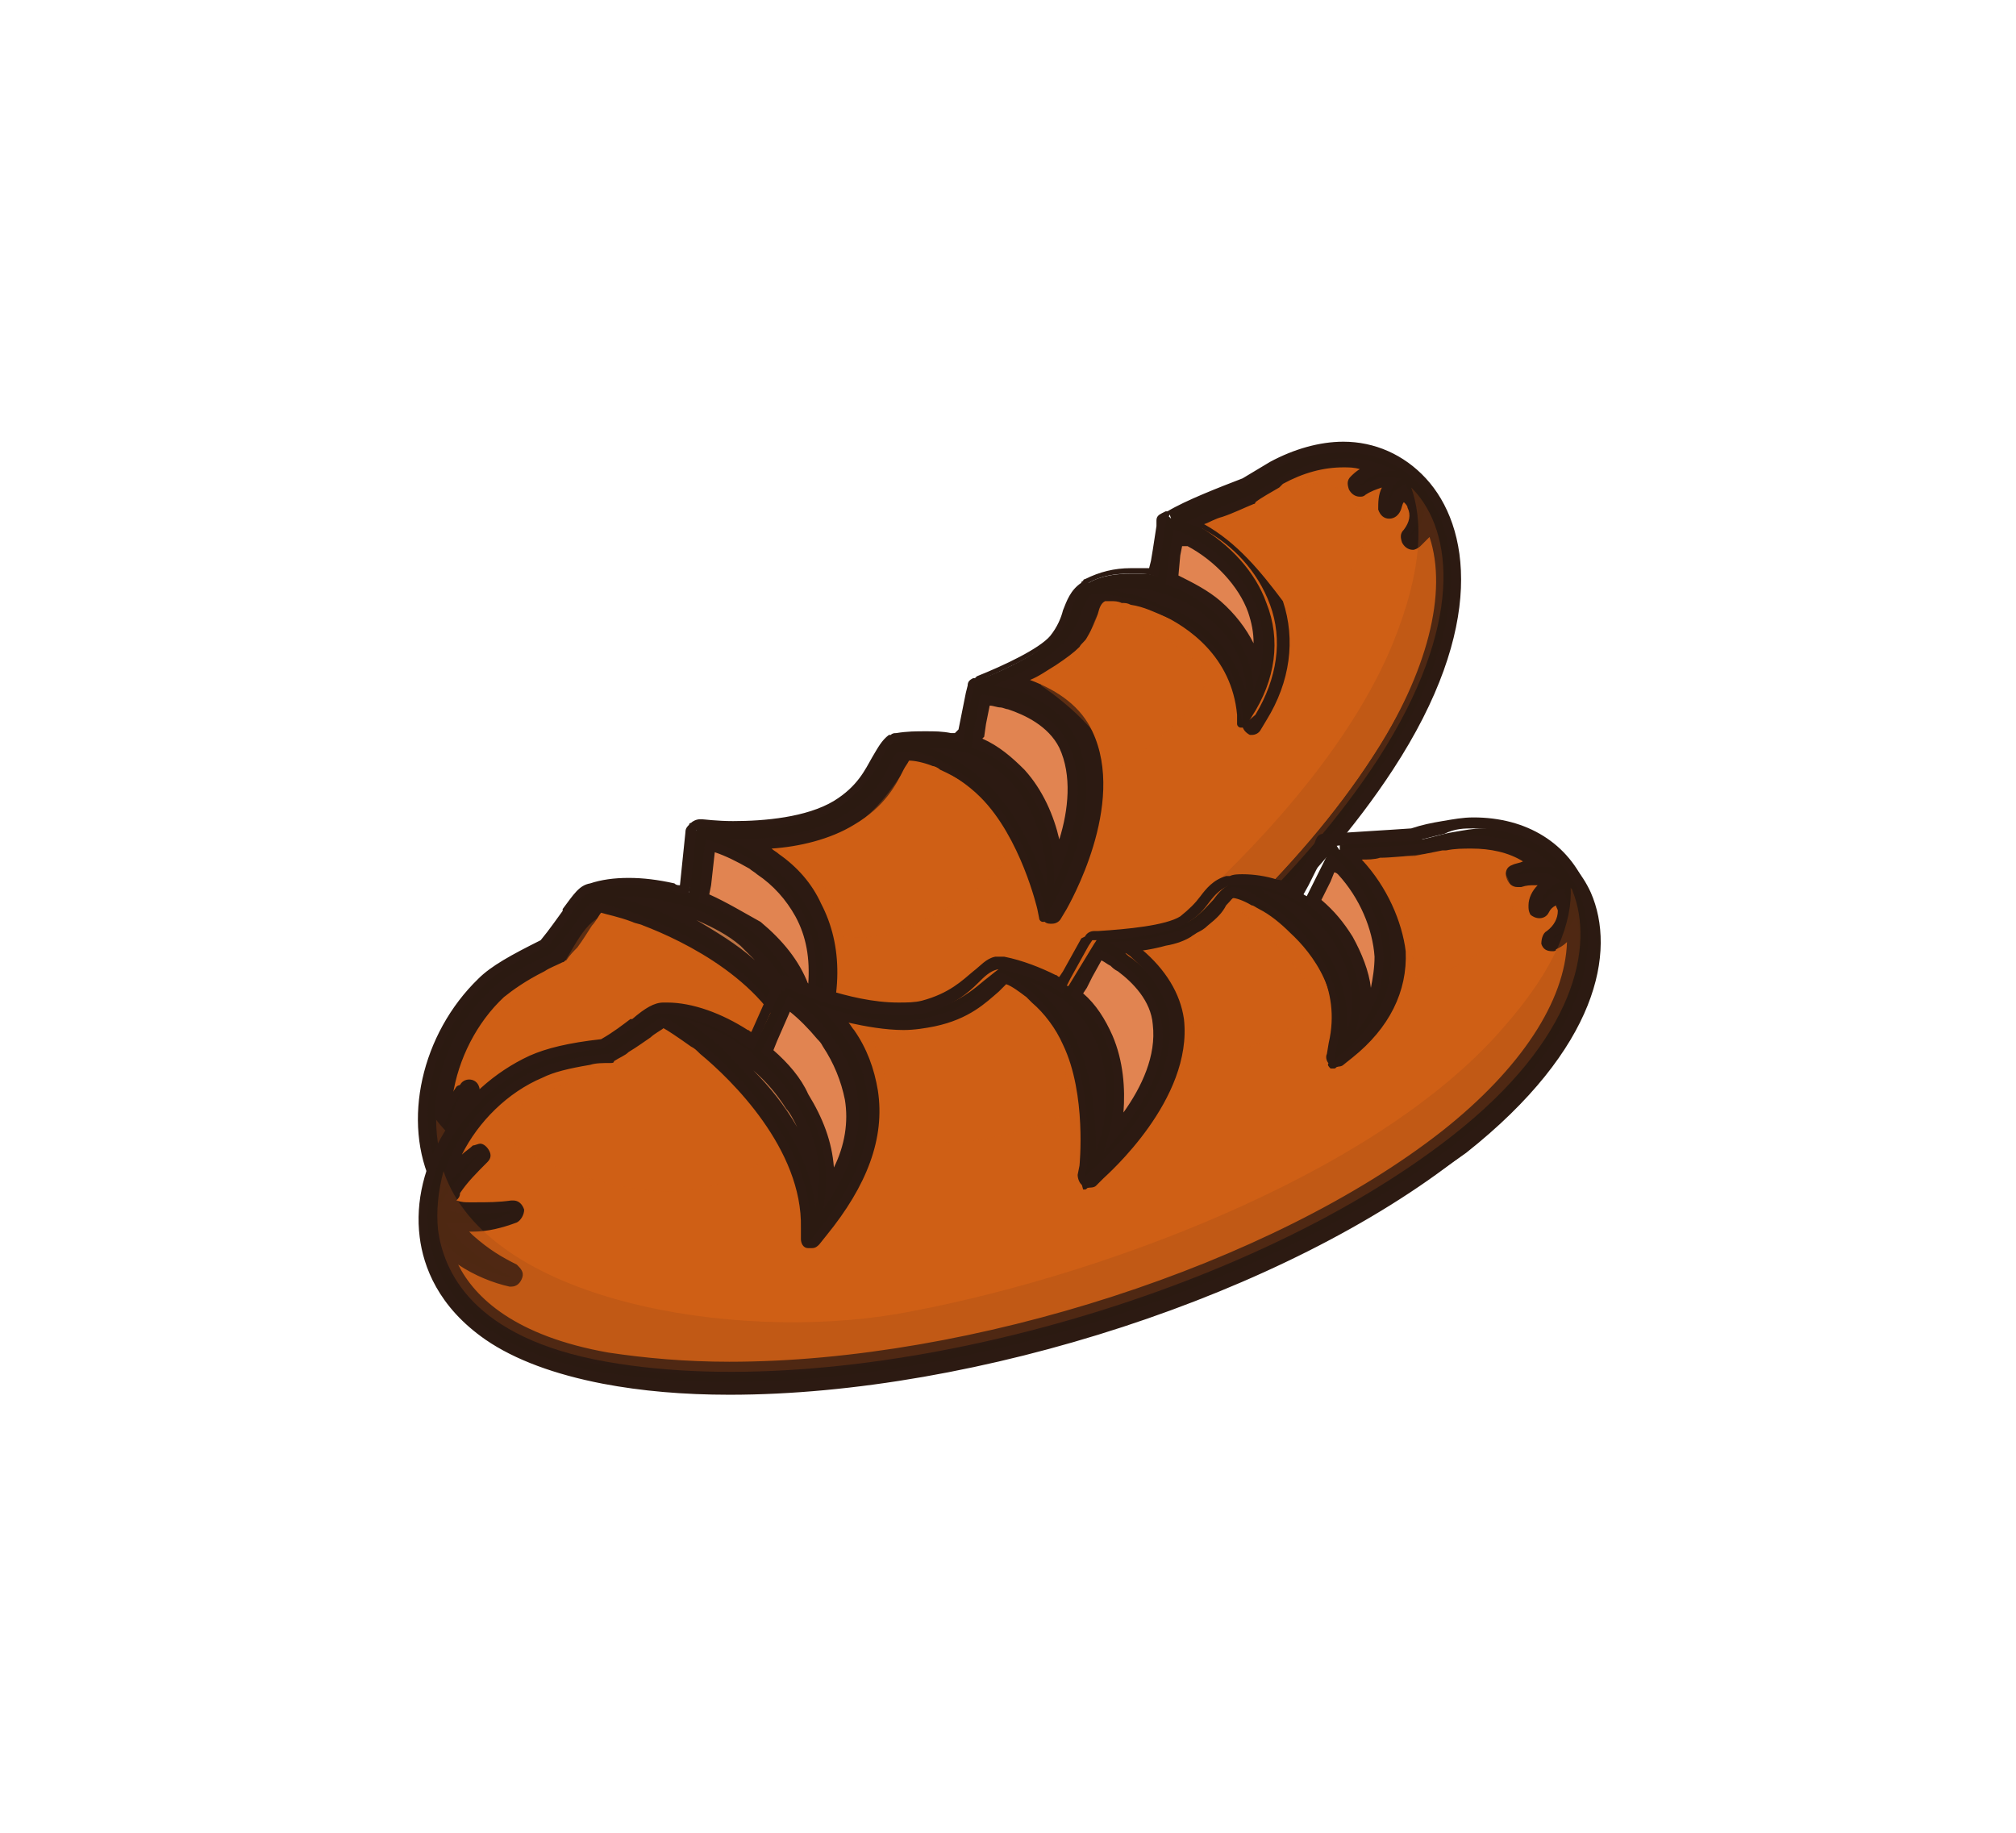 <?xml version="1.0" encoding="utf-8"?>
<!-- Generator: Adobe Illustrator 25.4.1, SVG Export Plug-In . SVG Version: 6.00 Build 0)  -->
<svg version="1.1" id="Capa_1" xmlns="http://www.w3.org/2000/svg" xmlns:xlink="http://www.w3.org/1999/xlink" x="0px" y="0px"
	 viewBox="0 0 110 100" style="enable-background:new 0 0 110 100;" xml:space="preserve">
<style type="text/css">
	.st0{fill:#BD7343;}
	.st1{fill:#E18451;}
	.st2{fill:#CF5F15;}
	.st3{fill:#2B1A11;}
	.st4{fill:#2C1A12;}
	.st5{opacity:0.3;fill:#A14B17;}
	.st6{opacity:0.3;fill:#CF5F15;}
</style>
<g>
	<g>
		<g>
			<path class="st0" d="M65.9,33.6c-1-0.9-2.5-1.5-3.9-1.6c-0.2,0-0.4,0-0.6,0c-0.2,0-0.3,0-0.5,0.1c0.1,0,0.2,0,0.3,0.1
				c0.2,0,0.3,0.1,0.5,0.1c0.6,0.1,1.3,0.4,1.9,0.7c1.4,0.6,3.6,2.1,4.4,4.9C68,36.3,67.3,34.8,65.9,33.6z"/>
			<path class="st0" d="M55.2,42.8c-0.7-0.7-1.4-1.2-2.3-1.6c-0.1,0-0.3-0.1-0.4-0.1c-0.2,0-0.3-0.1-0.5-0.1c-0.2,0-0.4-0.1-0.6-0.1
				c-0.3,0-0.5,0-0.8,0c0.2,0.1,0.4,0.1,0.6,0.2c0.1,0.1,0.3,0.1,0.4,0.2c0.8,0.4,1.6,0.9,2.5,1.8c1.7,1.6,2.6,4.1,3,5.4
				C57.2,46.8,56.7,44.4,55.2,42.8z"/>
			<path class="st0" d="M40.7,51.2C39.9,50.5,39,50,38,49.6c-0.1-0.1-0.3-0.1-0.4-0.1c-0.3-0.1-0.5-0.2-0.8-0.2
				c-0.2-0.1-0.5-0.1-0.7-0.2c-0.9-0.2-1.8-0.2-2.6-0.1c0.4,0.1,1,0.3,1.6,0.5c0.2,0.1,0.4,0.1,0.6,0.2c2.7,1.1,6.4,3.3,8,6.6
				C43.3,53.8,41.9,52.1,40.7,51.2z"/>
		</g>
		<g>
			<path class="st1" d="M41.5,47.2c-0.1-0.1-0.3-0.2-0.4-0.3c-1-0.6-1.9-1-2.7-1.2l-0.3,2.4l0,0.5l-0.1,0.5c1.1,0.4,2.1,1,2.9,1.6
				c1.8,1.4,2.8,3.3,3,5.5c0.8-2.5,0.7-4.7-0.2-6.5C43.2,48.7,42.4,47.9,41.5,47.2z"/>
			<path class="st1" d="M55.2,38.2c-0.2-0.1-0.3-0.1-0.5-0.1c-0.5-0.1-1-0.2-1.2-0.2l-0.3,1.6L53.1,40l0,0L53,40.8
				c1,0.3,1.9,0.9,2.6,1.7c1.5,1.7,2.1,4.1,2,5.8c0.8-1.7,2-5.1,0.8-7.7C57.7,39.3,56.3,38.6,55.2,38.2z"/>
			<path class="st1" d="M68.6,33.3c-0.7-1.8-2.2-3.2-3.6-3.9c-0.1-0.1-0.3-0.1-0.4-0.2c-0.2-0.1-0.4-0.2-0.6-0.2l-0.1,0.8l0,0
				l-0.1,0.6l-0.2,1.6c1,0.3,1.8,0.8,2.5,1.4c1.5,1.2,2.3,2.9,2.2,4.4C69,36.2,69.1,34.7,68.6,33.3z"/>
		</g>
		<path class="st2" d="M75.2,41.4C67.2,53.7,49,65.9,35.5,68c-7.4,1.2-10.1-1.9-11-3.8c-0.5-0.9-0.7-2-0.7-3.1c0-2.5,1-5.2,3-7.1
			c0.5-0.5,1.4-1,2.3-1.5c0.3-0.2,0.6-0.3,1-0.5c0.2-0.3,0.4-0.5,0.6-0.7c0.3-0.4,0.6-0.8,0.8-1.1c0.4-0.5,0.7-1,0.9-1
			c0.1,0,0.9,0.2,2.1,0.6c0.2,0.1,0.4,0.1,0.6,0.2c2.9,1.1,7.4,3.6,8.6,7.6l0.2,0.6l0.2-0.6c1.2-3.1,1.3-5.8,0.1-8
			c-0.6-1.1-1.3-1.9-2.2-2.5c-0.1-0.1-0.3-0.2-0.4-0.3c-0.6-0.4-1.2-0.7-1.8-1c1.7,0,4.4-0.1,6.3-1.3c1.5-0.9,2.1-2,2.5-2.7
			c0.2-0.3,0.3-0.6,0.5-0.8c0.2,0,0.9,0.1,1.8,0.4c0.1,0.1,0.3,0.1,0.4,0.2c0.8,0.3,1.7,0.9,2.5,1.8c2.3,2.2,3.2,6.2,3.2,6.2
			l0.1,0.5l0.3-0.5c0.1-0.2,3.1-5.4,1.3-9.1c-0.7-1.4-2-2.2-3.1-2.6c-0.2-0.1-0.3-0.1-0.5-0.1c-0.3-0.1-0.7-0.2-0.9-0.2
			c0.7-0.3,1.8-0.8,2.7-1.4c0.5-0.3,0.9-0.6,1.1-0.9c0.1-0.2,0.3-0.3,0.4-0.5c0.3-0.5,0.4-0.9,0.6-1.2c0.1-0.4,0.3-0.8,0.6-1l0,0
			c0,0,0.1,0,0.1,0c0,0,0,0,0,0c0.2-0.1,0.6-0.1,1.2,0c0.2,0,0.3,0.1,0.5,0.1c0.6,0.1,1.4,0.4,2.1,0.7c1.5,0.7,4,2.4,4.3,5.7
			l0.1,0.6l0.3-0.5c1.2-2,1.5-4,0.8-6c-0.7-1.8-2.1-3.2-3.6-4.1c-0.1-0.1-0.3-0.1-0.4-0.2c-0.2-0.1-0.4-0.2-0.6-0.2
			c0.6-0.3,1.3-0.6,2.1-0.9c0.6-0.2,1.2-0.5,1.7-0.7c0.4-0.3,0.9-0.5,1.3-0.8c0.1,0,0.2-0.1,0.2-0.1c2.6-1.5,5.5-1.3,7.3,0.5l0,0
			c0,0,0.1,0.1,0.1,0.1C79.3,29,79.9,34.1,75.2,41.4z"/>
		<g>
			<path class="st3" d="M32.5,68.9c-1.3,0-2.5-0.1-3.5-0.4c-3-0.8-4.4-2.6-5.1-4c-1.7-3.4-0.6-8.1,2.5-11c0.7-0.7,1.8-1.3,3.4-2.1
				c0.5-0.6,0.9-1.2,1.2-1.6c0.6-0.8,0.9-1.3,1.4-1.3c0.6-0.2,1.3-0.3,2.1-0.3c0.8,0,1.7,0.1,2.5,0.3l0,0c0.2,0,0.4,0.1,0.6,0.2
				l0.3-3.2c0-0.1,0-0.1,0.1-0.2c0,0,0.1-0.1,0.1-0.1c0-0.1,0.1-0.2,0.3-0.2c0,0,0,0,0,0c0.1,0,0.8,0.1,1.7,0.1
				c1.7,0,4.1-0.2,5.7-1.2c1.4-0.8,1.8-1.8,2.2-2.5c0.2-0.4,0.4-0.8,0.8-1.1c0,0,0.2-0.1,0.2-0.1c0,0,0,0,0,0c0.5-0.1,1-0.1,1.5-0.1
				c0.5,0,1,0,1.4,0.1c0.2,0,0.3,0.1,0.5,0.1l0.5-2.6l0.1-0.4c0-0.1,0.1-0.2,0.2-0.2c0,0,0.1,0,0.1,0l0.1,0c1.6-0.6,3.5-1.6,4.1-2.3
				c0.5-0.5,0.6-1,0.8-1.5c0.2-0.5,0.3-1,0.9-1.4l0.2-0.1c0.7-0.4,1.5-0.5,2.4-0.5l0.1,0c0.2,0,0.4,0,0.6,0c0.2,0,0.4,0.1,0.6,0.1
				l0.4-2.7l0-0.3c0-0.1,0.1-0.2,0.1-0.2l0.1-0.1l0.2,0.2l-0.1-0.3c1.1-0.5,2.8-1.3,4.1-1.8c0.5-0.3,1-0.6,1.5-0.9
				c1.3-0.7,2.6-1.1,3.9-1.1c1.7,0,3.2,0.7,4.3,1.8c2.4,2.5,3.1,7.9-1.8,15.6c-8.1,12.4-26.5,24.7-40.1,26.9
				C34.5,68.8,33.4,68.9,32.5,68.9z M25.3,64.9c1,1.4,3.1,3,7.2,3c0.9,0,1.9-0.1,3-0.2C48.9,65.6,67,53.5,74.9,41.3
				c4.4-6.7,3.8-10.9,2.9-12.8c-0.1,0.4-0.4,0.7-0.7,1c-0.1,0-0.2,0.1-0.2,0.1c-0.1,0-0.3-0.1-0.3-0.2c-0.1-0.1,0-0.3,0-0.4
				c0.4-0.4,0.5-1,0.2-1.5c0-0.1-0.1-0.2-0.2-0.3c-0.1-0.1-0.1-0.2-0.2-0.3c-0.1,0.1-0.2,0.1-0.2,0.2c-0.2,0.2-0.2,0.4-0.3,0.7
				c0,0.1-0.2,0.2-0.3,0.2c-0.1,0-0.3-0.1-0.3-0.3c-0.1-0.5,0.1-1,0.4-1.4c-0.1,0-0.2,0-0.2,0c0,0,0,0,0,0c-0.4,0-0.8,0.1-1.3,0.5
				c0,0-0.1,0.1-0.2,0.1c-0.1,0-0.3-0.1-0.3-0.2c0-0.1,0-0.3,0.1-0.4c0.3-0.3,0.7-0.5,1.1-0.7c-0.5-0.2-1.1-0.3-1.7-0.3
				c-1.1,0-2.3,0.3-3.4,1l-0.2,0.1c-0.4,0.2-0.9,0.5-1.3,0.8c-0.6,0.2-1.2,0.5-1.8,0.7c-0.6,0.2-1.1,0.4-1.5,0.6c0,0,0,0,0,0
				c0.1,0.1,0.3,0.1,0.4,0.2c1.7,1,3.1,2.5,3.7,4.2c0.8,2,0.5,4.2-0.8,6.2l-0.3,0.5c-0.1,0.1-0.1,0.1-0.2,0.1c0,0,0,0-0.1,0
				c-0.1,0-0.2-0.1-0.2-0.2L67.5,39c-0.3-3.2-2.7-4.8-4.2-5.5c-0.7-0.3-1.4-0.6-2.1-0.7c-0.2,0-0.3-0.1-0.5-0.1
				c-0.3,0-0.5-0.1-0.7-0.1c-0.2,0-0.3,0-0.4,0c0,0,0,0,0,0c-0.2,0.2-0.3,0.4-0.5,0.9c-0.1,0.4-0.3,0.8-0.6,1.3
				c-0.1,0.2-0.2,0.3-0.4,0.5c-0.3,0.3-0.7,0.6-1.2,1c-0.6,0.4-1.3,0.8-2,1.1c0,0,0.1,0,0.1,0c0.2,0,0.3,0.1,0.5,0.2
				c1.6,0.6,2.7,1.5,3.3,2.7c1.8,3.8-1.2,9.2-1.4,9.4l-0.3,0.5c-0.1,0.1-0.1,0.1-0.2,0.1c0,0,0,0,0,0c-0.1,0-0.2-0.1-0.2-0.2
				l-0.1-0.5c0,0-0.9-3.9-3.1-6.1c-0.7-0.7-1.6-1.3-2.5-1.7c-0.1-0.1-0.3-0.1-0.4-0.2c-0.7-0.3-1.3-0.3-1.6-0.4
				c-0.1,0.1-0.2,0.4-0.4,0.6c-0.4,0.8-1,1.9-2.6,2.9c-1.5,0.9-3.5,1.2-5.2,1.3c0.3,0.1,0.5,0.3,0.8,0.5c0.1,0.1,0.3,0.2,0.4,0.3
				c1,0.7,1.7,1.6,2.2,2.6c1.1,2.2,1.1,5-0.1,8.2L44,58.2c0,0.1-0.1,0.2-0.3,0.2c0,0,0,0,0,0c-0.1,0-0.2-0.1-0.3-0.2l-0.2-0.6
				c-1.2-4.1-5.8-6.4-8.4-7.4c-0.2-0.1-0.4-0.1-0.6-0.2c-1.1-0.4-1.8-0.6-2-0.6c-0.1,0.1-0.4,0.5-0.6,0.9c-0.2,0.3-0.5,0.7-0.8,1.1
				c-0.2,0.2-0.4,0.5-0.6,0.7c0,0-0.1,0.1-0.1,0.1c-0.3,0.2-0.7,0.3-1,0.5c-1,0.5-1.8,1-2.3,1.5c-1.9,1.8-3,4.4-2.9,6.9
				c0.2-0.6,0.6-1.2,1-1.8c0.1-0.1,0.2-0.1,0.3-0.1c0.1,0,0.2,0.1,0.3,0.1c0.1,0.1,0.1,0.2,0,0.3c-0.4,0.8-0.6,1.5-0.8,2.2
				c-0.1,0.2-0.1,0.4-0.2,0.6c0,0.1,0,0.1-0.1,0.2c0.2,0,0.3-0.1,0.5-0.1c0.2,0,0.5-0.1,0.7-0.1c0.7-0.2,1.4-0.5,2.2-0.9
				c0,0,0.1,0,0.1,0c0.1,0,0.3,0.1,0.3,0.2s0,0.3-0.1,0.3c-0.6,0.5-1.3,1-2,1.2c-0.2,0.1-0.5,0.2-0.7,0.3c0.3,0.2,0.5,0.3,0.8,0.4
				c1.1,0.5,2,0.7,2.8,0.8c0.1,0,0.3,0.2,0.3,0.3c0,0.1-0.1,0.3-0.3,0.3c-0.3,0-0.5,0-0.8,0C27.6,65.5,26.4,65.4,25.3,64.9z
				 M38.4,49c1,0.4,2,1,2.8,1.6c1.5,1.2,2.5,2.7,2.9,4.3c0.4-1.9,0.2-3.6-0.5-5c-0.5-0.9-1.2-1.8-2.1-2.4c-0.1-0.1-0.3-0.2-0.4-0.3
				c-0.8-0.5-1.7-0.9-2.3-1.1L38.4,49z M35.7,49.4c2,0.8,5.2,2.5,7.2,5.2c-0.5-1.5-1.5-2.6-2.4-3.3c-0.8-0.6-1.6-1.1-2.6-1.5
				c-0.1-0.1-0.3-0.1-0.4-0.1c-0.3-0.1-0.5-0.2-0.8-0.2c-0.2-0.1-0.5-0.1-0.7-0.2c-0.3-0.1-0.6-0.1-0.9-0.1
				C35.3,49.3,35.5,49.4,35.7,49.4z M53.3,40.6c0.9,0.4,1.8,0.9,2.4,1.7c1.2,1.4,1.8,3.2,2,4.7c0.7-1.8,1.3-4.3,0.3-6.3
				c-0.6-1.3-1.9-1.9-2.9-2.3c-0.2-0.1-0.3-0.1-0.5-0.1c-0.4-0.1-0.7-0.2-0.9-0.2L53.3,40.6z M52.5,41.4c0.6,0.4,1.2,0.9,1.8,1.4
				c1.1,1,1.8,2.4,2.4,3.6C56.4,45.3,55.9,44,55,43c-0.6-0.7-1.4-1.2-2.2-1.5C52.7,41.5,52.6,41.4,52.5,41.4z M63.9,31.7
				c0.9,0.3,1.7,0.8,2.4,1.4c1.1,0.9,1.9,2.1,2.2,3.3c0.2-1,0.1-2.1-0.2-3c-0.6-1.5-1.9-2.9-3.4-3.8c-0.1-0.1-0.3-0.1-0.4-0.2
				c-0.1,0-0.1-0.1-0.2-0.1L63.9,31.7z M64.2,32.9c0.6,0.3,1.4,0.8,2.1,1.5c-0.2-0.2-0.3-0.3-0.5-0.5C65.2,33.4,64.7,33.1,64.2,32.9
				z"/>
			<path class="st4" d="M73.3,24.7c1.6,0,3.1,0.6,4.1,1.7c2.3,2.4,3,7.7-1.9,15.2c-8,12.4-26.3,24.6-40,26.7
				c-1.1,0.2-2.2,0.3-3.1,0.3c-1.3,0-2.5-0.2-3.4-0.4c-2.9-0.8-4.3-2.6-4.9-3.9c-1.6-3.3-0.6-7.9,2.4-10.6c0.7-0.7,1.9-1.4,3.4-2.1
				c0.6-0.7,1-1.3,1.3-1.8c0.5-0.7,0.8-1.1,1.1-1.2c0,0,0,0,0,0c0.6-0.2,1.3-0.3,2-0.3c0.8,0,1.6,0.1,2.4,0.3c0,0,0,0,0,0
				c0,0,0,0,0,0c0.2,0.1,0.4,0.1,0.7,0.2c0.1,0,0.1,0,0.2,0.1l0-0.2l0.1-0.5l0.3-2.9l0.2,0l0-0.2c0,0,0.7,0.1,1.8,0.1
				c1.7,0,4.1-0.2,5.8-1.2c1.4-0.9,1.9-1.9,2.3-2.6c0.2-0.4,0.4-0.8,0.7-1l0.1,0l0.1,0c0,0,0,0,0,0c0,0,0,0,0,0
				c0.5-0.1,1-0.1,1.5-0.1c0.5,0,0.9,0,1.4,0.1c0.2,0,0.4,0.1,0.5,0.1c0.1,0,0.1,0,0.2,0l0-0.2l0.1-0.7l0.4-2l0.1-0.4l0.1,0
				c0,0,0.1,0,0.2-0.1c0.7-0.3,3.3-1.4,4.2-2.4c0.5-0.6,0.7-1.1,0.8-1.6c0.2-0.5,0.3-0.9,0.8-1.2c0,0,0,0,0,0c0,0,0.1,0,0.1-0.1
				c0.7-0.4,1.5-0.5,2.2-0.5c0,0,0.1,0,0.1,0c0.2,0,0.4,0,0.6,0c0.3,0,0.6,0.1,0.9,0.2l0.1-1l0.1-0.6l0.2-1.3l0-0.3l0.1-0.1
				c0,0,0.1,0,0.1-0.1c1.1-0.5,2.9-1.3,4.1-1.7c0.5-0.3,1-0.6,1.5-0.9C70.7,25,72,24.7,73.3,24.7 M67.8,39.6L67.8,39
				c-0.3-3.4-2.8-5-4.3-5.7c-0.8-0.4-1.5-0.6-2.1-0.7c-0.2,0-0.4-0.1-0.5-0.1c-0.3,0-0.5-0.1-0.7-0.1c-0.2,0-0.4,0-0.5,0
				c0,0,0,0,0,0c0,0,0,0,0,0c0,0-0.1,0-0.1,0l0,0c-0.3,0.2-0.4,0.6-0.6,1c-0.1,0.3-0.3,0.8-0.6,1.2c-0.1,0.2-0.2,0.3-0.4,0.5
				c-0.3,0.3-0.7,0.6-1.1,0.9c-0.9,0.6-2,1.1-2.7,1.4c0.3,0.1,0.6,0.1,0.9,0.2c0.1,0,0.3,0.1,0.5,0.1c1.1,0.4,2.4,1.2,3.1,2.6
				c1.8,3.7-1.2,8.9-1.3,9.1l-0.3,0.5L57,49.5c0,0-0.9-4-3.2-6.2c-0.9-0.9-1.8-1.4-2.5-1.8c-0.2-0.1-0.3-0.1-0.4-0.2
				C49.9,41,49.2,41,49,41c-0.2,0.2-0.3,0.4-0.5,0.8c-0.4,0.8-0.9,1.8-2.5,2.7c-1.8,1.1-4.3,1.3-6,1.3c-0.1,0-0.2,0-0.3,0
				c0.6,0.2,1.2,0.6,1.8,1c0.1,0.1,0.3,0.2,0.4,0.3c0.8,0.6,1.6,1.5,2.2,2.5c1.1,2.2,1.1,4.9-0.1,8l-0.2,0.6l-0.2-0.6
				c-1.2-4.1-5.6-6.5-8.6-7.6c-0.2-0.1-0.4-0.2-0.6-0.2c-1.1-0.4-1.9-0.6-2-0.6c0,0,0,0,0,0c-0.2,0-0.5,0.4-0.9,1
				c-0.2,0.3-0.5,0.7-0.8,1.1c-0.2,0.2-0.4,0.5-0.6,0.7c-0.3,0.2-0.7,0.3-1,0.5c-1,0.5-1.8,1-2.3,1.5c-2.4,2.2-3.5,5.6-2.9,8.5
				c0.2-1.1,0.8-2.2,1.3-3c0,0,0,0,0,0c0,0,0,0,0,0c-0.3,0.7-0.6,1.4-0.8,2.2c-0.1,0.4-0.2,0.9-0.4,1.4c0.5-0.2,1.1-0.2,1.6-0.4
				c0.8-0.2,1.5-0.5,2.2-0.9c0,0,0,0,0,0c0,0,0,0,0,0.1c-0.6,0.5-1.2,0.9-1.9,1.2c-0.4,0.1-0.8,0.3-1.3,0.4c0.4,0.3,0.9,0.6,1.4,0.8
				c1,0.4,1.9,0.7,2.9,0.8c0,0,0,0.1,0,0.1c-0.2,0-0.5,0-0.8,0c-1.3,0-2.8-0.3-3.8-1.1c0,0,0,0,0,0.1c0.8,1.6,2.8,4.1,8,4.1
				c0.9,0,1.9-0.1,3.1-0.3C49,65.9,67.2,53.7,75.2,41.4c4.2-6.5,4.2-11.3,2.5-13.9c0,0,0,0,0,0c0.1,0.7-0.2,1.3-0.7,1.7c0,0,0,0,0,0
				c0,0-0.1,0,0-0.1c0.4-0.5,0.5-1.2,0.3-1.8c-0.1-0.3-0.5-0.5-0.6-0.9c-0.2,0.1-0.4,0.2-0.6,0.4c-0.2,0.2-0.3,0.5-0.3,0.8
				c0,0,0,0,0,0c0,0,0,0,0,0c-0.1-0.6,0.2-1.2,0.7-1.5c-0.3,0-0.6-0.1-0.8-0.1c0,0,0,0,0,0c-0.5,0-1,0.2-1.4,0.5c0,0,0,0,0,0
				c0,0-0.1-0.1,0-0.1c0.4-0.4,0.9-0.6,1.5-0.7c0.1,0,0.2,0,0.4,0c-0.8-0.4-1.7-0.7-2.6-0.7c-1.1,0-2.4,0.3-3.6,1
				c-0.1,0-0.2,0.1-0.2,0.1c-0.4,0.3-0.9,0.5-1.3,0.8c-0.5,0.2-1.1,0.4-1.7,0.7c-0.7,0.3-1.5,0.6-2.1,0.9c0.2,0.1,0.4,0.2,0.6,0.2
				c0.1,0.1,0.3,0.1,0.4,0.2c1.5,0.8,2.9,2.2,3.6,4.1c0.7,1.9,0.4,4-0.8,6L67.8,39.6 M68.4,37.7c0.6-1.5,0.7-3,0.2-4.5
				c-0.7-1.8-2.2-3.2-3.6-3.9c-0.1-0.1-0.3-0.1-0.4-0.2c-0.2-0.1-0.4-0.2-0.6-0.2l-0.1,0.8l0,0l-0.1,0.6l-0.2,1.6
				c1,0.3,1.8,0.8,2.5,1.4C67.6,34.5,68.4,36.2,68.4,37.7 M68,37.8c0-1.5-0.7-3-2.1-4.1c-1-0.9-2.5-1.5-3.9-1.6c-0.1,0-0.2,0-0.3,0
				c-0.1,0-0.3,0-0.4,0c-0.2,0-0.3,0-0.5,0.1c0.1,0,0.2,0,0.3,0.1c0.2,0,0.3,0.1,0.5,0.1c0.6,0.1,1.3,0.4,1.9,0.7
				C65,33.5,67.2,35,68,37.8 M57.5,48.3c0.8-1.7,2-5.1,0.8-7.7c-0.6-1.3-2-2.1-3.1-2.4c-0.2-0.1-0.3-0.1-0.5-0.1
				c-0.5-0.1-1-0.2-1.2-0.2l-0.3,1.6L53.1,40l0,0L53,40.8c1,0.3,1.9,0.9,2.6,1.7C57.1,44.2,57.6,46.6,57.5,48.3 M57.1,48.4
				c0.1-1.6-0.4-4-1.9-5.7c-0.7-0.7-1.4-1.2-2.3-1.6c-0.1,0-0.3-0.1-0.4-0.1c-0.2,0-0.3-0.1-0.5-0.1c-0.2,0-0.4-0.1-0.6-0.1
				c-0.3,0-0.5,0-0.8,0c0.2,0.1,0.4,0.1,0.6,0.2c0.1,0.1,0.3,0.1,0.4,0.2c0.8,0.4,1.6,0.9,2.5,1.8C55.7,44.7,56.7,47.1,57.1,48.4
				 M44,56.3c0.8-2.5,0.7-4.7-0.2-6.5c-0.6-1.1-1.4-1.9-2.2-2.5c-0.1-0.1-0.3-0.2-0.4-0.3c-1-0.6-1.9-1-2.7-1.2l-0.3,2.4l0,0.5
				l-0.1,0.5c1.1,0.4,2.1,1,2.9,1.6C42.7,52.3,43.8,54.2,44,56.3 M43.6,56.3c-0.2-2.5-1.6-4.1-2.9-5.1C39.9,50.5,39,50,38,49.6
				c-0.1-0.1-0.3-0.1-0.4-0.1c-0.3-0.1-0.5-0.2-0.8-0.2c-0.2-0.1-0.5-0.1-0.7-0.2c-0.6-0.1-1.2-0.2-1.7-0.2c-0.3,0-0.6,0-0.9,0
				c0.4,0.1,1,0.3,1.6,0.5c0.2,0.1,0.4,0.1,0.6,0.2C38.4,50.8,42,53,43.6,56.3 M73.3,24.1c-1.3,0-2.7,0.4-4,1.1
				c-0.5,0.3-1,0.6-1.5,0.9c-1.3,0.5-3.1,1.2-4.1,1.8c0,0,0,0-0.1,0L63.4,28c-0.2,0.1-0.3,0.2-0.3,0.4l0,0.3L62.9,30l-0.1,0.6
				l-0.1,0.4c-0.1,0-0.2,0-0.3,0c-0.2,0-0.4,0-0.6,0l-0.1,0c-0.9,0-1.7,0.2-2.5,0.6c0,0-0.1,0-0.1,0.1c0,0-0.1,0-0.1,0.1l0,0
				c-0.6,0.4-0.8,1-1,1.5c-0.1,0.4-0.3,0.9-0.7,1.4c-0.6,0.7-2.5,1.6-4,2.2l-0.1,0.1c0,0,0,0,0,0l-0.1,0c-0.2,0.1-0.3,0.2-0.3,0.4
				l-0.1,0.4l-0.4,2L52.1,40c-0.1,0-0.1,0-0.2,0c-0.5-0.1-0.9-0.1-1.4-0.1c-0.5,0-1,0-1.6,0.1l0,0c-0.1,0-0.2,0-0.3,0.1l-0.1,0
				c-0.4,0.3-0.6,0.7-0.9,1.2c-0.4,0.7-0.8,1.6-2.1,2.4c-1.5,0.9-3.8,1.1-5.5,1.1c-0.9,0-1.6-0.1-1.7-0.1c0,0,0,0-0.1,0
				c-0.2,0-0.4,0.1-0.5,0.2c0,0-0.1,0-0.1,0.1c-0.1,0.1-0.2,0.2-0.2,0.4l-0.3,2.9c-0.1,0-0.2,0-0.3-0.1c0,0,0,0,0,0
				c-0.9-0.2-1.7-0.3-2.5-0.3c-0.8,0-1.5,0.1-2.1,0.3c-0.6,0.1-0.9,0.6-1.5,1.4l0,0.1c-0.3,0.4-0.7,1-1.2,1.6
				c-1.6,0.8-2.7,1.4-3.4,2.1c-3.1,3-4.2,7.8-2.5,11.3c0.7,1.4,2.2,3.3,5.2,4.2c1.1,0.3,2.3,0.5,3.6,0.5c1,0,2.1-0.1,3.2-0.3
				C49.4,66.8,67.9,54.4,76,42c5.1-7.8,4.2-13.3,1.8-15.9C76.6,24.8,75,24.1,73.3,24.1L73.3,24.1z M65.7,28.6c0.3-0.1,0.6-0.3,1-0.4
				c0.6-0.2,1.2-0.5,1.7-0.7c0,0,0.1,0,0.1-0.1c0.4-0.3,0.8-0.5,1.3-0.8l0.1-0.1l0.1-0.1c1.1-0.6,2.2-0.9,3.3-0.9
				c0.3,0,0.6,0,0.9,0.1c-0.2,0.1-0.4,0.3-0.5,0.4c-0.2,0.2-0.2,0.4-0.1,0.7c0.1,0.2,0.3,0.4,0.6,0.4c0.1,0,0.2,0,0.3-0.1
				c0.3-0.2,0.6-0.3,0.9-0.4c-0.2,0.4-0.2,0.8-0.2,1.2c0.1,0.3,0.3,0.5,0.6,0.5c0.3,0,0.5-0.2,0.6-0.4c0.1-0.2,0.1-0.4,0.2-0.5
				c0,0,0,0,0,0c0.1,0.1,0.2,0.2,0.2,0.3c0.2,0.4,0.1,0.8-0.2,1.2c-0.2,0.2-0.2,0.4-0.1,0.7c0.1,0.2,0.3,0.4,0.6,0.4
				c0.1,0,0.3-0.1,0.4-0.2c0.2-0.2,0.3-0.3,0.5-0.5c1,3-0.1,7.4-3.1,12c-7.9,12.2-25.9,24.2-39.3,26.3c-1.1,0.2-2,0.2-3,0.2
				c-3.2,0-5.2-1-6.3-2.2c0.9,0.2,1.7,0.3,2.1,0.3c0.3,0,0.6,0,0.9,0c0.3,0,0.5-0.3,0.5-0.6c0-0.3-0.2-0.6-0.5-0.6
				c-0.9-0.1-1.7-0.3-2.8-0.8c-0.1,0-0.2-0.1-0.2-0.1c0,0,0.1,0,0.1-0.1l0.1,0c0.7-0.3,1.4-0.7,2.1-1.3c0.2-0.2,0.2-0.4,0.2-0.7
				c-0.1-0.2-0.3-0.4-0.6-0.4c-0.1,0-0.2,0-0.3,0.1c-0.7,0.3-1.4,0.6-2.1,0.8c-0.2,0.1-0.4,0.1-0.6,0.1c0,0,0,0,0,0
				c0-0.1,0.1-0.3,0.1-0.4c0.2-0.7,0.5-1.4,0.8-2.1c0.1-0.2,0.1-0.4,0-0.6c-0.1-0.2-0.3-0.3-0.5-0.3c-0.2,0-0.4,0.1-0.5,0.3
				c-0.1,0.2-0.3,0.4-0.4,0.6c0.3-2,1.3-4,2.8-5.4c0.5-0.4,1.2-0.9,2.2-1.4c0.3-0.2,0.6-0.3,1-0.5c0.1,0,0.1-0.1,0.2-0.1
				c0.2-0.3,0.4-0.5,0.6-0.7c0.3-0.4,0.6-0.9,0.8-1.2c0.2-0.2,0.4-0.6,0.5-0.7c0.3,0.1,0.9,0.2,1.7,0.5c0.2,0.1,0.4,0.1,0.6,0.2
				c2.1,0.8,7,3.1,8.2,7.2l0.2,0.6c0.1,0.2,0.3,0.4,0.5,0.4c0,0,0,0,0,0c0.2,0,0.4-0.1,0.5-0.4l0.2-0.6c1.3-3.3,1.3-6.1,0.1-8.4
				c-0.5-1.1-1.3-2-2.3-2.7c-0.1-0.1-0.3-0.2-0.4-0.3c0,0,0,0,0,0c1.5-0.1,3.2-0.5,4.5-1.3c1.7-1,2.3-2.2,2.7-3
				c0.1-0.2,0.2-0.3,0.3-0.5c0.3,0,0.8,0.1,1.3,0.3c0.1,0,0.3,0.1,0.4,0.2c0.9,0.4,1.7,0.9,2.4,1.6c2.1,2.1,3,5.9,3,5.9l0.1,0.5
				c0.1,0.2,0.2,0.4,0.5,0.4c0,0,0.1,0,0.1,0c0.2,0,0.4-0.1,0.5-0.3l0.3-0.5c0.1-0.2,3.3-5.7,1.4-9.7c-0.6-1.3-1.8-2.2-3.4-2.8
				c0.5-0.2,0.9-0.5,1.4-0.8c0.6-0.4,1-0.7,1.3-1c0.1-0.2,0.3-0.3,0.4-0.5c0.3-0.5,0.5-1,0.6-1.3c0.1-0.4,0.2-0.6,0.4-0.7
				c0,0,0.1,0,0.3,0c0.2,0,0.4,0,0.6,0.1c0.2,0,0.3,0,0.5,0.1c0.7,0.1,1.3,0.4,2,0.7c1.4,0.6,3.7,2.2,4,5.3l0.1,0.6
				c0,0.2,0.2,0.4,0.4,0.5c0,0,0.1,0,0.1,0c0.2,0,0.4-0.1,0.5-0.3l0.3-0.5c1.3-2.1,1.6-4.4,0.9-6.5C68.8,31.2,67.5,29.6,65.7,28.6
				L65.7,28.6z M64.5,29.8C64.5,29.8,64.5,29.8,64.5,29.8L64.5,29.8c0.1,0,0.2,0,0.3,0c1.5,0.8,2.8,2.2,3.3,3.6
				c0.2,0.6,0.3,1.1,0.3,1.7c-0.4-0.8-1-1.6-1.8-2.3c-0.7-0.6-1.5-1-2.3-1.4l0.1-1.1L64.5,29.8L64.5,29.8z M53.7,40.2
				C53.7,40.1,53.7,40.1,53.7,40.2l0.1-0.7l0.2-1c0.2,0,0.4,0.1,0.6,0.1c0.1,0,0.3,0.1,0.4,0.1c0.9,0.3,2.2,0.9,2.8,2.1
				c0.7,1.5,0.5,3.4,0,5c-0.3-1.3-0.9-2.7-1.9-3.8c-0.7-0.7-1.4-1.3-2.3-1.7L53.7,40.2L53.7,40.2z M38.7,48.8L38.7,48.8l0.1-0.5
				l0.2-1.8c0.6,0.2,1.2,0.5,1.9,0.9c0.1,0.1,0.3,0.2,0.4,0.3c0.9,0.6,1.6,1.4,2.1,2.3c0.6,1.1,0.8,2.3,0.7,3.7
				c-0.5-1.3-1.4-2.4-2.6-3.4C40.6,49.8,39.6,49.2,38.7,48.8L38.7,48.8z M41.2,52.4c-1-0.9-2.2-1.6-3.2-2.2c0.9,0.4,1.7,0.8,2.4,1.4
				C40.6,51.8,40.9,52.1,41.2,52.4L41.2,52.4z"/>
		</g>
		<path class="st5" d="M75.2,41.4C67.2,53.7,49,65.9,35.5,68c-7.4,1.2-10.1-1.9-11-3.8c-0.5-0.9-0.7-2-0.7-3.1
			c4.6,6,18,3.7,25.9-0.6c9.2-5,22.2-15.4,26.3-25.4c1.7-4.2,1.6-6.8,1-8.5c0,0,0.1,0.1,0.1,0.1C79.3,29,79.9,34.1,75.2,41.4z"/>
		<path class="st6" d="M33.1,50c-1.1-0.1-2,2.2-2.4,2.6C30.4,53,26.8,55,26,57c-0.8,2.1,7.2,2.1,10.3,0.7c3.1-1.4,4.4-3.8,3.9-4.1
			C39.7,53.2,35,50.1,33.1,50z"/>
		<path class="st6" d="M43.5,46.3c-0.1,0.3,2.3,2.3,2.5,4.8c3.1,0.6,8.1-2.9,8.6-3.8c0.6-0.8-0.7-3.2-1.9-4.1
			c-1.2-0.9-2.8-1.6-3.2-1.3C49,42.2,47.6,45.7,43.5,46.3z"/>
		<path class="st6" d="M56.8,37.4c0.2-0.7,1.1-0.5,1.9-1.3c0.8-0.9,0.9-2.6,1.4-2.7c0.5-0.2,4.7,1.8,5.6,3.2c0.9,1.3-3.9,5-5,5.5
			C60.6,39.9,56.8,37.4,56.8,37.4z"/>
		<path class="st6" d="M66.7,28.7c0-0.5,3.1-1.9,4.9-2.3c1.7-0.4,3.5,1.9,2.6,3.9c-0.9,1.9-3.1,3.6-3.4,3.7
			C70.4,34.1,69.2,29.8,66.7,28.7z"/>
	</g>
	<g>
		<g>
			<path class="st0" d="M72.9,51.6c-0.7-1.2-1.9-2.3-3.2-2.8c-0.2-0.1-0.4-0.1-0.6-0.2c-0.1,0-0.3-0.1-0.4-0.1
				c0.1,0,0.2,0.1,0.3,0.2c0.1,0.1,0.3,0.2,0.4,0.3c0.5,0.3,1.1,0.8,1.6,1.3c1.1,1.1,2.8,3.1,2.6,6C74,54.9,73.8,53.2,72.9,51.6z"/>
			<path class="st0" d="M59.8,56.9c-0.4-0.9-1-1.6-1.7-2.2c-0.1-0.1-0.2-0.2-0.3-0.2c-0.1-0.1-0.3-0.2-0.5-0.3
				c-0.2-0.1-0.3-0.2-0.5-0.3c-0.2-0.1-0.5-0.2-0.7-0.3c0.2,0.1,0.3,0.2,0.5,0.4c0.1,0.1,0.2,0.2,0.3,0.3c0.6,0.6,1.2,1.4,1.8,2.5
				c1,2.1,1.1,4.7,1.1,6.1C60.4,61.3,60.7,58.9,59.8,56.9z"/>
			<path class="st0" d="M43.4,60.1c-0.5-0.9-1.3-1.7-2-2.3c-0.1-0.1-0.2-0.2-0.3-0.3c-0.2-0.2-0.4-0.3-0.7-0.5
				c-0.2-0.1-0.4-0.3-0.6-0.4c-0.8-0.4-1.6-0.8-2.4-1c0.4,0.3,0.8,0.6,1.3,1c0.2,0.1,0.3,0.3,0.5,0.4c2.2,2,5,5.2,5.4,8.8
				C45,63.5,44.2,61.5,43.4,60.1z"/>
		</g>
		<g>
			<path class="st1" d="M45.4,56.7c-0.1-0.1-0.2-0.3-0.3-0.4c-0.7-0.9-1.5-1.5-2.2-2l-1,2.2L41.7,57l-0.2,0.4
				c0.9,0.7,1.6,1.6,2.2,2.5c1.2,1.9,1.6,4.1,1.1,6.1c1.5-2.1,2.2-4.2,1.9-6.2C46.6,58.6,46.1,57.5,45.4,56.7z"/>
			<path class="st1" d="M61.3,52.5c-0.1-0.1-0.3-0.2-0.4-0.3c-0.5-0.3-0.8-0.5-1.1-0.6L59.1,53l-0.3,0.6l0,0l-0.4,0.7
				c0.8,0.6,1.5,1.5,1.9,2.4c0.9,2.1,0.6,4.5,0,6.1c1.3-1.4,3.6-4.2,3.2-7C63.3,54.4,62.3,53.3,61.3,52.5z"/>
			<path class="st1" d="M75.5,52.2c-0.1-1.9-1-3.7-2.1-4.9c-0.1-0.1-0.2-0.2-0.3-0.3c-0.2-0.1-0.3-0.3-0.5-0.4l-0.4,0.7l0,0L72,47.9
				l-0.7,1.4c0.8,0.6,1.5,1.4,1.9,2.1c1,1.7,1.2,3.4,0.7,4.9C75,55.1,75.6,53.7,75.5,52.2z"/>
		</g>
		<path class="st2" d="M79.2,62c-11.5,9-32.6,14.7-46.1,12.3c-7.4-1.3-8.9-5-9.2-7.2c-0.1-1,0-2.1,0.3-3.2c0.8-2.4,2.7-4.6,5.1-5.7
			c0.7-0.3,1.6-0.5,2.7-0.7c0.3-0.1,0.7-0.1,1.1-0.1c0.3-0.2,0.5-0.3,0.8-0.5c0.4-0.3,0.8-0.6,1.1-0.8c0.5-0.4,0.9-0.7,1.1-0.7
			c0.1,0,0.8,0.5,1.8,1.2c0.2,0.1,0.3,0.3,0.5,0.4c2.4,2,5.8,5.7,5.7,10l0,0.6l0.4-0.5c2.1-2.6,3-5.1,2.7-7.5
			c-0.2-1.2-0.6-2.2-1.2-3.1c-0.1-0.1-0.2-0.3-0.3-0.4c-0.4-0.6-0.9-1.1-1.4-1.5c1.6,0.6,4.2,1.3,6.4,0.8c1.7-0.4,2.6-1.2,3.2-1.8
			c0.3-0.3,0.5-0.5,0.7-0.6c0.2,0.1,0.8,0.4,1.5,0.9c0.1,0.1,0.2,0.2,0.4,0.3c0.6,0.6,1.3,1.4,1.8,2.5c1.4,2.8,1,6.9,1,6.9l-0.1,0.5
			l0.4-0.4c0.2-0.2,4.7-4.1,4.2-8.2c-0.2-1.5-1.2-2.7-2.1-3.4c-0.1-0.1-0.3-0.2-0.4-0.3c-0.3-0.2-0.6-0.4-0.8-0.5
			c0.8-0.1,2-0.2,3-0.4c0.5-0.1,1-0.3,1.4-0.5c0.2-0.1,0.4-0.2,0.5-0.3c0.4-0.3,0.7-0.7,0.9-1c0.3-0.4,0.5-0.6,0.9-0.8l0,0
			c0,0,0.1,0,0.1,0c0,0,0,0,0,0c0.2,0,0.6,0.1,1.1,0.4c0.1,0.1,0.3,0.2,0.5,0.3c0.5,0.3,1.2,0.8,1.8,1.4c1.2,1.1,3.1,3.5,2.2,6.8
			l-0.1,0.6l0.5-0.4c1.8-1.5,2.7-3.3,2.7-5.4c-0.1-2-1-3.8-2.1-5c-0.1-0.1-0.2-0.2-0.3-0.3c-0.1-0.2-0.3-0.3-0.5-0.4
			c0.6-0.1,1.5-0.1,2.3-0.2c0.6,0,1.3-0.1,1.8-0.1c0.5-0.1,1-0.2,1.5-0.3c0.1,0,0.2,0,0.3-0.1c3-0.6,5.6,0.5,6.7,2.8l0,0
			c0,0.1,0.1,0.1,0.1,0.2C87,51.6,86,56.7,79.2,62z"/>
		<g>
			<path class="st3" d="M39.8,75.6c-2.5,0-4.8-0.2-6.8-0.5c-2.6-0.4-4.7-1.2-6.3-2.3c-2.5-1.7-3.3-3.9-3.5-5.4
				c-0.5-3.7,2.1-7.9,5.9-9.6c0.9-0.4,2.1-0.7,3.9-0.9c0.7-0.4,1.2-0.8,1.7-1.1c0.7-0.5,1.1-0.8,1.6-0.8c0.1,0,0.1,0,0.2,0
				c1.4,0.1,2.9,0.6,4.3,1.5c0,0,0,0,0,0c0.2,0.1,0.4,0.2,0.5,0.3l1.4-2.9c0-0.1,0.1-0.1,0.2-0.1c0,0,0.1,0,0.1,0c0,0,0,0,0.1,0
				c0.1-0.1,0.1-0.1,0.2-0.1c0,0,0.1,0,0.1,0c0,0,3.2,1.5,6,1.5c0.5,0,1,0,1.4-0.1c1.5-0.4,2.3-1.1,2.9-1.6c0.4-0.3,0.7-0.6,1.1-0.8
				c0,0,0.1,0,0.2,0c0,0,0,0,0.1,0c0,0,0,0,0,0c1,0.2,2,0.5,2.8,0.9c0.1,0.1,0.3,0.2,0.4,0.2l1.4-2.3l0.2-0.3c0-0.1,0.1-0.1,0.2-0.1
				c0,0,0,0,0.1,0c0,0,0.1,0,0.1,0l0.1,0c1.7-0.1,3.8-0.4,4.6-0.9c0.6-0.4,0.9-0.8,1.2-1.1c0.3-0.4,0.6-0.8,1.3-1l0.2,0
				c0.2,0,0.5,0,0.7,0c0.6,0,1.2,0.1,1.8,0.3c0.2,0.1,0.4,0.1,0.6,0.2c0.2,0.1,0.3,0.2,0.5,0.3l1.2-2.4l0.1-0.2
				c0-0.1,0.1-0.1,0.2-0.2l0.1,0l0.2,0.3l0-0.3c1.2-0.2,3.1-0.3,4.5-0.3c0.5-0.1,1.1-0.3,1.7-0.4c0.6-0.1,1.1-0.2,1.6-0.2
				c2.7,0,4.9,1.3,5.9,3.5c1.4,3.2,0.4,8.5-6.8,14.2C70,70.1,53.3,75.6,39.8,75.6C39.8,75.6,39.8,75.6,39.8,75.6z M24.4,68.2
				c0.6,2.1,2.6,4.9,8.7,5.9c2,0.4,4.3,0.5,6.7,0.5c13.3,0,29.8-5.4,39.2-12.8c4.7-3.7,7.2-7.8,6.9-11.2c-0.2,0.3-0.6,0.6-1,0.7
				c0,0-0.1,0-0.1,0c-0.1,0-0.3-0.1-0.3-0.2c0-0.1,0-0.3,0.1-0.4c0.5-0.3,0.8-0.8,0.7-1.3c0-0.1-0.1-0.3-0.1-0.4
				c0-0.1-0.1-0.2-0.1-0.3c-0.1,0-0.2,0.1-0.3,0.1c-0.2,0.1-0.3,0.3-0.5,0.5c-0.1,0.1-0.2,0.1-0.3,0.1c-0.1,0-0.2,0-0.2-0.1
				c-0.1-0.1-0.1-0.2-0.1-0.2c0.1-0.5,0.4-0.9,0.8-1.2c-0.1,0-0.1-0.1-0.2-0.1c-0.2-0.1-0.4-0.1-0.6-0.1c-0.2,0-0.5,0-0.8,0.1
				c-0.1,0-0.4-0.1-0.4-0.2s0.1-0.3,0.2-0.4c0.4-0.2,0.8-0.3,1.3-0.3c0,0,0,0,0,0c-1-0.7-2.2-1.1-3.6-1.1c-0.5,0-1,0-1.5,0.1
				l-0.3,0.1c-0.5,0.1-1,0.2-1.5,0.3c-0.6,0-1.2,0.1-1.9,0.1c-0.6,0-1.2,0.1-1.6,0.1c0,0,0,0,0,0c0.1,0.1,0.2,0.2,0.3,0.3
				c1.3,1.5,2.1,3.4,2.2,5.2c0.1,2.1-0.9,4.1-2.8,5.6L73,58.2c-0.1,0-0.1,0.1-0.2,0.1c-0.1,0-0.1,0-0.2,0c-0.1-0.1-0.2-0.2-0.1-0.3
				l0.1-0.6c0.8-3.1-1-5.4-2.2-6.5c-0.5-0.5-1.1-1-1.7-1.3c-0.2-0.1-0.3-0.2-0.4-0.2c-0.5-0.3-0.9-0.4-1-0.4
				c-0.3,0.1-0.5,0.3-0.8,0.7c-0.2,0.3-0.5,0.7-1,1c-0.2,0.1-0.3,0.2-0.5,0.4c-0.3,0.2-0.8,0.4-1.4,0.5c-0.7,0.2-1.5,0.3-2.2,0.4
				c0,0,0.1,0.1,0.1,0.1c0.1,0.1,0.3,0.2,0.4,0.3c1.3,1,2.1,2.3,2.2,3.6c0.5,4.2-4.1,8.3-4.3,8.5l-0.4,0.3c-0.1,0-0.1,0.1-0.2,0.1
				c0,0-0.1,0-0.1,0C59,64.6,59,64.4,59,64.3l0.1-0.5c0,0,0.4-4-1-6.8c-0.5-0.9-1.1-1.7-1.8-2.4c-0.1-0.1-0.2-0.2-0.4-0.3
				c-0.6-0.5-1.1-0.7-1.3-0.9c-0.2,0.1-0.4,0.3-0.6,0.5c-0.6,0.6-1.5,1.5-3.3,1.9c-0.5,0.1-1,0.2-1.6,0.2c-1.3,0-2.6-0.3-3.8-0.6
				c0.2,0.2,0.4,0.5,0.6,0.7c0.1,0.1,0.2,0.3,0.3,0.4c0.7,1,1.1,2.1,1.3,3.2c0.4,2.5-0.6,5.1-2.8,7.7l-0.4,0.5
				C44.2,68,44.1,68,44.1,68c0,0-0.1,0-0.1,0c-0.1,0-0.2-0.2-0.2-0.3l0-0.6c0.2-4.3-3.4-7.9-5.6-9.7c-0.2-0.1-0.3-0.3-0.5-0.4
				c-0.9-0.7-1.6-1.1-1.7-1.2c-0.1,0-0.5,0.3-0.9,0.6c-0.3,0.2-0.7,0.5-1.2,0.8c-0.2,0.2-0.5,0.3-0.8,0.5c0,0-0.1,0-0.1,0
				c-0.4,0-0.7,0.1-1.1,0.1c-1.2,0.2-2,0.4-2.6,0.7c-2.4,1.1-4.3,3.2-5,5.6c0.4-0.5,0.9-0.9,1.5-1.4c0.1,0,0.1-0.1,0.2-0.1
				c0.1,0,0.2,0.1,0.3,0.2c0,0.1,0,0.2-0.1,0.3c-0.6,0.6-1.1,1.2-1.5,1.8c-0.1,0.2-0.2,0.4-0.4,0.6c0,0.1-0.1,0.1-0.1,0.2
				c0.2,0,0.3,0,0.5,0.1c0.2,0,0.5,0.1,0.7,0.1l0.3,0c0.6,0,1.3,0,2-0.1c0.1,0,0.3,0.1,0.3,0.3c0,0.1-0.1,0.3-0.2,0.3
				c-0.7,0.3-1.5,0.5-2.3,0.5c-0.3,0-0.5,0-0.8,0c0,0,0,0,0,0c0.2,0.2,0.4,0.5,0.6,0.7c0.9,0.8,1.6,1.3,2.4,1.7
				c0.1,0.1,0.2,0.2,0.2,0.3c0,0.1-0.2,0.2-0.3,0.2C26.7,69.6,25.3,69,24.4,68.2z M41.9,57.3c0.8,0.7,1.6,1.5,2.1,2.4
				c1,1.6,1.5,3.3,1.3,5c1-1.7,1.4-3.4,1.1-4.9c-0.2-1.1-0.6-2.1-1.2-3c-0.1-0.1-0.2-0.3-0.3-0.4c-0.6-0.8-1.3-1.3-1.8-1.7
				L41.9,57.3z M39.2,56.9c1.6,1.4,4.1,4,5.1,7.2c0-1.6-0.6-2.9-1.2-3.9c-0.5-0.8-1.2-1.6-2-2.3c-0.1-0.1-0.2-0.2-0.3-0.3
				c-0.2-0.2-0.4-0.3-0.7-0.5c-0.2-0.1-0.4-0.3-0.6-0.4c-0.3-0.1-0.5-0.3-0.8-0.4C38.9,56.6,39.1,56.8,39.2,56.9z M58.7,54.2
				c0.8,0.6,1.4,1.4,1.8,2.4c0.7,1.7,0.7,3.6,0.4,5.1c1.2-1.5,2.6-3.7,2.3-5.8c-0.2-1.4-1.2-2.5-2-3.1c-0.1-0.1-0.3-0.2-0.4-0.3
				c-0.3-0.2-0.6-0.4-0.8-0.5L58.7,54.2z M57.7,54.7c0.5,0.6,0.9,1.2,1.3,1.9c0.7,1.3,1,2.9,1.1,4.2c0.2-1.2,0.1-2.6-0.4-3.8
				c-0.4-0.8-0.9-1.6-1.6-2.1C57.9,54.8,57.8,54.7,57.7,54.7z M71.7,49.2c0.7,0.6,1.4,1.3,1.8,2.1c0.8,1.3,1.1,2.6,1,3.9
				c0.5-0.9,0.8-1.9,0.8-3c0-1.6-0.8-3.4-2-4.7c-0.1-0.1-0.2-0.2-0.3-0.3c-0.1-0.1-0.1-0.1-0.2-0.2L71.7,49.2z M71.5,50.4
				c0.5,0.5,1,1.2,1.5,2.1c-0.1-0.2-0.2-0.4-0.3-0.6C72.3,51.3,72,50.8,71.5,50.4z"/>
			<path class="st4" d="M80.4,45.2c2.6,0,4.7,1.2,5.7,3.4c1.4,3.1,0.4,8.3-6.7,13.8c-9.8,7.7-26.5,13-39.6,13
				c-2.4,0-4.7-0.2-6.8-0.5c-2.8-0.5-4.7-1.3-6.2-2.3c-2.5-1.7-3.2-3.8-3.4-5.2c-0.5-3.6,2-7.6,5.7-9.3c0.9-0.4,2.2-0.7,3.8-0.9
				c0.8-0.5,1.3-0.9,1.8-1.2c0.6-0.5,1-0.7,1.3-0.7c0,0,0.1,0,0.1,0c0,0,0,0,0,0c1.4,0.1,2.9,0.6,4.2,1.5c0,0,0,0,0,0c0,0,0,0,0,0
				c0.2,0.1,0.4,0.3,0.6,0.4c0.1,0,0.1,0.1,0.2,0.1l0.1-0.2l0.2-0.4l1.2-2.7l0.2,0.1l0.1-0.2c0,0,3.2,1.5,6.1,1.5c0.5,0,1,0,1.4-0.1
				c1.6-0.4,2.4-1.1,3-1.7c0.3-0.3,0.6-0.6,1-0.7l0.1,0l0.1,0c0,0,0,0,0,0c0,0,0,0,0,0c1,0.2,1.9,0.5,2.7,0.9
				c0.2,0.1,0.3,0.2,0.5,0.3c0.1,0,0.1,0.1,0.2,0.1l0.1-0.2l0.3-0.6l1-1.8l0.2-0.3l0.1,0c0,0,0,0,0,0c0,0,0.1,0,0.2,0
				c0.7,0,3.6-0.2,4.8-0.9c0.7-0.4,1-0.8,1.3-1.2c0.3-0.4,0.6-0.7,1.1-0.9c0,0,0,0,0,0c0,0,0.1,0,0.1,0c0.2,0,0.4,0,0.7,0
				c0.6,0,1.2,0.1,1.7,0.3c0.2,0.1,0.4,0.1,0.5,0.2c0.3,0.1,0.5,0.3,0.8,0.4l0.5-0.9l0.3-0.6l0.6-1.2l0.1-0.3l0.1,0c0,0,0.1,0,0.1,0
				c1.2-0.2,3.1-0.3,4.5-0.3c0.6-0.1,1.2-0.3,1.7-0.4C79.4,45.2,79.9,45.2,80.4,45.2 M72.8,57.9l0.1-0.6c0.8-3.3-1.1-5.7-2.2-6.8
				c-0.6-0.6-1.2-1-1.8-1.4c-0.2-0.1-0.3-0.2-0.5-0.3c-0.5-0.3-0.9-0.4-1.1-0.4c0,0,0,0,0,0c0,0,0,0,0,0c0,0-0.1,0-0.1,0l0,0
				c-0.4,0.1-0.6,0.4-0.9,0.8c-0.2,0.3-0.5,0.6-0.9,1c-0.1,0.1-0.3,0.2-0.5,0.3c-0.4,0.2-0.8,0.4-1.4,0.5c-1,0.3-2.2,0.4-3,0.4
				c0.2,0.1,0.5,0.3,0.8,0.5c0.1,0.1,0.3,0.2,0.4,0.3c0.9,0.8,1.9,1.9,2.1,3.4c0.5,4.1-4,8.1-4.2,8.2l-0.4,0.4l0.1-0.5
				c0,0,0.4-4.1-1-6.9c-0.6-1.1-1.2-1.9-1.8-2.5c-0.1-0.1-0.2-0.2-0.4-0.3c-0.7-0.6-1.3-0.9-1.5-0.9c-0.2,0.1-0.5,0.3-0.7,0.6
				c-0.6,0.6-1.5,1.4-3.2,1.8c-0.5,0.1-1,0.2-1.5,0.2c-1.8,0-3.6-0.5-4.8-1c0.5,0.4,1,0.9,1.4,1.5c0.1,0.1,0.2,0.3,0.3,0.4
				c0.6,0.9,1.1,1.9,1.2,3.1c0.4,2.4-0.6,4.9-2.7,7.5l-0.4,0.5l0-0.6c0.2-4.2-3.3-7.9-5.7-10c-0.2-0.1-0.3-0.3-0.5-0.4
				c-0.9-0.7-1.6-1.2-1.8-1.2c0,0,0,0,0,0c-0.2,0-0.6,0.3-1.1,0.7c-0.3,0.2-0.7,0.5-1.1,0.8c-0.2,0.2-0.5,0.3-0.8,0.5
				c-0.4,0-0.7,0.1-1.1,0.1c-1.1,0.2-2,0.4-2.7,0.7c-3,1.3-5.1,4.2-5.5,7.1c0.5-0.9,1.5-1.8,2.2-2.4c0,0,0,0,0,0c0,0,0,0,0,0
				c-0.5,0.6-1,1.2-1.5,1.8c-0.3,0.4-0.5,0.8-0.8,1.2c0,0,0.1,0,0.1,0c0.5,0,1.1,0.2,1.6,0.2c0.1,0,0.2,0,0.3,0c0.7,0,1.3,0,2-0.1
				c0,0,0,0,0,0c0,0,0.1,0,0,0.1c-0.7,0.3-1.4,0.5-2.2,0.5c-0.2,0-0.5,0-0.7,0c-0.2,0-0.4,0-0.6,0c0.3,0.4,0.6,0.8,1,1.2
				c0.8,0.7,1.6,1.3,2.5,1.7c0,0,0,0.1,0,0.1c0,0,0,0,0,0c-1.3-0.3-3.2-1.1-4-2.5c0,0,0,0,0,0.1c0.3,2.1,1.8,5.9,9.2,7.2
				c2.1,0.4,4.4,0.5,6.7,0.5c13,0,29.6-5.2,39.4-12.9c6.1-4.8,7.6-9.3,6.9-12.3c0,0,0,0,0,0c-0.2,0.7-0.6,1.1-1.2,1.4c0,0,0,0,0,0
				c0,0-0.1-0.1,0-0.1c0.6-0.3,0.9-0.9,0.8-1.6c0-0.4-0.3-0.7-0.2-1c-0.2,0-0.5,0.1-0.7,0.2c-0.3,0.2-0.4,0.4-0.6,0.6c0,0,0,0,0,0
				c0,0,0,0,0,0c0.1-0.6,0.6-1.1,1.2-1.2c-0.3-0.1-0.5-0.3-0.8-0.4c-0.2-0.1-0.5-0.1-0.7-0.1c-0.3,0-0.6,0.1-0.9,0.1c0,0,0,0,0,0
				c0,0-0.1-0.1,0-0.1c0.3-0.2,0.7-0.3,1.1-0.3c0.2,0,0.3,0,0.5,0c0.1,0,0.2,0,0.4,0.1c-1.1-1.2-2.6-1.8-4.5-1.8c-0.5,0-1,0-1.5,0.1
				c-0.1,0-0.2,0-0.3,0.1c-0.5,0.1-1,0.2-1.5,0.3c-0.5,0-1.2,0.1-1.8,0.1c-0.8,0-1.6,0.1-2.3,0.2c0.2,0.1,0.3,0.3,0.5,0.4
				c0.1,0.1,0.2,0.2,0.3,0.3c1.1,1.3,2,3,2.1,5c0.1,2.1-0.9,3.9-2.7,5.4L72.8,57.9 M73.9,56.4c1.1-1.2,1.6-2.6,1.6-4.2
				c-0.1-1.9-1-3.7-2.1-4.9c-0.1-0.1-0.2-0.2-0.3-0.3c-0.2-0.1-0.3-0.3-0.5-0.4l-0.4,0.7l0,0L72,47.9l-0.7,1.4
				c0.8,0.6,1.5,1.4,1.9,2.1C74.2,53.1,74.5,54.9,73.9,56.4 M73.5,56.2c0.5-1.4,0.3-3-0.6-4.6c-0.7-1.2-1.9-2.3-3.2-2.8
				c-0.2-0.1-0.4-0.1-0.6-0.2c-0.1,0-0.3-0.1-0.4-0.1c0.1,0,0.2,0.1,0.3,0.2c0.1,0.1,0.3,0.2,0.4,0.3c0.5,0.3,1.1,0.8,1.6,1.3
				C72.1,51.3,73.7,53.4,73.5,56.2 M60.2,62.9c1.3-1.4,3.6-4.2,3.2-7c-0.2-1.5-1.2-2.6-2.1-3.3c-0.1-0.1-0.3-0.2-0.4-0.3
				c-0.5-0.3-0.8-0.5-1.1-0.6L59.1,53l-0.3,0.6l0,0l-0.4,0.7c0.8,0.6,1.5,1.5,1.9,2.4C61.1,58.8,60.8,61.2,60.2,62.9 M59.8,62.8
				c0.6-1.5,0.9-3.9,0-6c-0.4-0.9-1-1.6-1.7-2.2c-0.1-0.1-0.2-0.2-0.3-0.2c-0.1-0.1-0.3-0.2-0.5-0.3c-0.2-0.1-0.3-0.2-0.5-0.3
				c-0.2-0.1-0.5-0.2-0.7-0.3c0.2,0.1,0.3,0.2,0.5,0.4c0.1,0.1,0.2,0.2,0.3,0.3c0.6,0.6,1.2,1.4,1.8,2.5
				C59.7,58.8,59.8,61.4,59.8,62.8 M44.9,66c1.5-2.1,2.2-4.2,1.9-6.2c-0.2-1.2-0.7-2.3-1.3-3.1c-0.1-0.1-0.2-0.3-0.3-0.4
				c-0.7-0.9-1.5-1.5-2.2-2l-1,2.2L41.7,57l-0.2,0.4c0.9,0.7,1.6,1.6,2.2,2.5C45,61.8,45.3,64,44.9,66 M44.5,65.9
				c0.6-2.4-0.2-4.4-1.1-5.8c-0.5-0.9-1.3-1.7-2-2.3c-0.1-0.1-0.2-0.2-0.3-0.3c-0.2-0.2-0.4-0.3-0.7-0.5c-0.2-0.1-0.4-0.3-0.6-0.4
				c-0.8-0.4-1.6-0.8-2.4-1c0.4,0.3,0.8,0.6,1.3,1c0.2,0.1,0.3,0.3,0.5,0.4C41.3,59.1,44.1,62.3,44.5,65.9 M80.4,44.6
				c-0.6,0-1.1,0.1-1.7,0.2c-0.6,0.1-1.1,0.2-1.7,0.4c-1.4,0.1-3.3,0.2-4.5,0.3c0,0,0,0-0.1,0l-0.2,0c-0.2,0-0.3,0.1-0.4,0.3
				l-0.1,0.3l-0.6,1.2l-0.3,0.6l-0.2,0.4c-0.1-0.1-0.2-0.1-0.3-0.1c-0.2-0.1-0.4-0.2-0.6-0.2c-0.6-0.2-1.3-0.3-1.9-0.3
				c-0.2,0-0.5,0-0.7,0.1c0,0-0.1,0-0.1,0c0,0-0.1,0-0.1,0l0,0c-0.7,0.2-1.1,0.7-1.4,1.1c-0.3,0.4-0.6,0.7-1.1,1.1
				c-0.8,0.5-2.9,0.7-4.5,0.8l-0.1,0c0,0,0,0,0,0c0,0,0,0,0,0l-0.1,0c-0.2,0-0.4,0.1-0.5,0.3L59,51.2L58,53l-0.2,0.3
				c-0.1,0-0.1-0.1-0.2-0.1c-0.8-0.4-1.8-0.8-2.8-1l0,0c-0.1,0-0.1,0-0.2,0c-0.1,0-0.1,0-0.2,0l-0.1,0c-0.5,0.1-0.8,0.5-1.2,0.8
				c-0.6,0.5-1.3,1.2-2.8,1.6c-0.4,0.1-0.8,0.1-1.3,0.1c-2.7,0-5.7-1.4-5.9-1.4c-0.1,0-0.2-0.1-0.2-0.1c-0.1,0-0.2,0-0.3,0.1
				c-0.1,0-0.1,0-0.1,0c-0.1,0.1-0.3,0.2-0.3,0.3L41,56.3c-0.1,0-0.1-0.1-0.2-0.1c0,0,0,0,0,0c-1.4-0.9-3-1.5-4.4-1.5
				c-0.1,0-0.1,0-0.2,0c-0.5,0-1,0.3-1.7,0.9l-0.1,0c-0.4,0.3-0.9,0.7-1.6,1.1c-1.8,0.2-3,0.5-3.9,0.9c-3.9,1.8-6.5,6-6,9.9
				c0.2,1.6,1,3.8,3.6,5.6c1.6,1.1,3.8,1.9,6.4,2.4c2.1,0.4,4.4,0.6,6.9,0.6c13.5,0,30.4-5.5,40-13.1c7.3-5.7,8.3-11.2,6.8-14.5
				C85.6,46,83.3,44.6,80.4,44.6L80.4,44.6z M74.3,46.9c0.3,0,0.7,0,1-0.1c0.6,0,1.3-0.1,1.8-0.1c0,0,0.1,0,0.1,0
				c0.5-0.1,1-0.2,1.5-0.3l0.1,0l0.1,0c0.5-0.1,0.9-0.1,1.4-0.1c1,0,2,0.2,2.8,0.7c-0.2,0.1-0.4,0.1-0.6,0.2
				c-0.3,0.1-0.4,0.4-0.3,0.7c0.1,0.3,0.3,0.5,0.6,0.5c0.1,0,0.1,0,0.2,0c0.3-0.1,0.5-0.1,0.7-0.1c0.1,0,0.2,0,0.2,0
				c-0.3,0.3-0.5,0.7-0.5,1.1c0,0.2,0,0.3,0.1,0.5c0.1,0.1,0.3,0.2,0.5,0.2c0.2,0,0.4-0.1,0.5-0.3c0.1-0.2,0.2-0.3,0.4-0.4
				c0,0,0,0,0,0c0,0.1,0.1,0.2,0.1,0.3c0,0.4-0.2,0.8-0.6,1.1c-0.2,0.1-0.3,0.4-0.3,0.7c0.1,0.3,0.3,0.4,0.6,0.4
				c0.1,0,0.2,0,0.2-0.1c0.2-0.1,0.4-0.2,0.6-0.4c-0.1,3.2-2.5,6.9-6.8,10.3C69.4,69,53,74.3,39.8,74.3c-2.4,0-4.6-0.2-6.6-0.5
				c-5.1-0.9-7.3-3-8.2-4.8c0.9,0.6,1.9,1,2.8,1.2c0,0,0.1,0,0.1,0c0.3,0,0.5-0.2,0.6-0.5c0.1-0.3-0.1-0.5-0.3-0.7
				c-0.8-0.4-1.5-0.8-2.4-1.6c-0.1-0.1-0.1-0.1-0.2-0.2c0,0,0.1,0,0.1,0l0.1,0c0.8,0,1.6-0.2,2.4-0.5c0.2-0.1,0.4-0.4,0.4-0.7
				c-0.1-0.3-0.3-0.5-0.6-0.5c0,0,0,0-0.1,0c-0.7,0.1-1.3,0.1-2,0.1c-0.1,0-0.2,0-0.3,0c-0.2,0-0.4,0-0.7-0.1c0,0,0,0,0,0
				c0.1-0.1,0.2-0.2,0.2-0.4c0.4-0.6,0.9-1.1,1.5-1.7c0.2-0.2,0.2-0.4,0.1-0.6c-0.1-0.2-0.3-0.4-0.5-0.4c-0.1,0-0.3,0.1-0.4,0.1
				c-0.2,0.2-0.4,0.3-0.6,0.5c0.9-1.8,2.5-3.4,4.4-4.2c0.6-0.3,1.4-0.5,2.6-0.7c0.3-0.1,0.7-0.1,1.1-0.1c0.1,0,0.2,0,0.2-0.1
				c0.3-0.2,0.6-0.3,0.8-0.5c0.5-0.3,0.9-0.6,1.2-0.8c0.2-0.2,0.6-0.4,0.7-0.5c0.2,0.1,0.8,0.5,1.5,1c0.2,0.1,0.3,0.2,0.5,0.4
				c1.7,1.4,5.6,5.2,5.5,9.5l0,0.6c0,0.2,0.1,0.5,0.4,0.5c0.1,0,0.1,0,0.2,0c0.2,0,0.3-0.1,0.4-0.2l0.4-0.5c2.2-2.7,3.2-5.3,2.8-7.9
				c-0.2-1.2-0.6-2.3-1.3-3.3c-0.1-0.1-0.2-0.3-0.3-0.4c0,0,0,0,0,0c0.9,0.2,2,0.4,3,0.4c0.6,0,1.2-0.1,1.7-0.2
				c1.9-0.4,2.8-1.3,3.5-1.9c0.1-0.1,0.3-0.3,0.4-0.4c0.3,0.1,0.7,0.4,1.1,0.7c0.1,0.1,0.2,0.2,0.3,0.3c0.7,0.6,1.3,1.4,1.7,2.3
				c1.3,2.7,0.9,6.6,0.9,6.6l-0.1,0.5c0,0.2,0.1,0.5,0.3,0.6c0.1,0,0.2,0.1,0.3,0.1c0.1,0,0.3,0,0.4-0.1l0.4-0.4
				c0.2-0.2,4.9-4.3,4.4-8.7c-0.2-1.4-1-2.7-2.3-3.8c0.5-0.1,1-0.2,1.5-0.3c0.6-0.2,1.1-0.3,1.5-0.6c0.2-0.1,0.4-0.2,0.6-0.4
				c0.5-0.4,0.8-0.7,1-1.1c0.3-0.3,0.4-0.5,0.6-0.6c0.1,0,0.4,0.1,0.8,0.3c0.1,0.1,0.3,0.1,0.4,0.2c0.6,0.3,1.2,0.8,1.7,1.3
				c1.1,1.1,2.8,3.3,2.1,6.3l-0.1,0.6c-0.1,0.2,0,0.5,0.2,0.6c0.1,0.1,0.2,0.1,0.3,0.1c0.1,0,0.3,0,0.4-0.1l0.5-0.4
				c2-1.6,3-3.6,2.9-5.8C76.5,50.3,75.7,48.4,74.3,46.9L74.3,46.9z M72.8,47.6C72.8,47.6,72.8,47.6,72.8,47.6L72.8,47.6
				c0.1,0,0.2,0.1,0.2,0.1c1.2,1.3,1.9,3,2,4.5c0,0.6-0.1,1.2-0.2,1.7c-0.1-0.9-0.5-1.9-1-2.8c-0.5-0.8-1-1.4-1.7-2l0.5-1L72.8,47.6
				L72.8,47.6z M59.1,54.2l0.2-0.3l0.3-0.6l0.5-0.9c0.2,0.1,0.3,0.2,0.5,0.3c0.1,0.1,0.2,0.2,0.4,0.3c0.8,0.6,1.8,1.6,1.9,2.9
				c0.2,1.7-0.6,3.4-1.6,4.8c0.1-1.3,0-2.8-0.6-4.2C60.3,55.6,59.8,54.8,59.1,54.2L59.1,54.2z M42.2,57.3L42.2,57.3l0.2-0.5l0.7-1.6
				c0.5,0.4,1,0.9,1.5,1.5c0.1,0.1,0.2,0.2,0.3,0.4c0.6,0.9,1,1.9,1.2,2.9c0.2,1.2,0,2.5-0.6,3.7c-0.1-1.4-0.6-2.7-1.4-4
				C43.7,58.8,43,58,42.2,57.3L42.2,57.3z M43.5,61.5c-0.7-1.2-1.5-2.2-2.4-3.1c0.7,0.6,1.3,1.3,1.8,2.1
				C43.1,60.7,43.3,61.1,43.5,61.5L43.5,61.5z"/>
		</g>
		<path class="st5" d="M79.2,62c-11.5,9-32.6,14.7-46.1,12.3c-7.4-1.3-8.9-5-9.2-7.2c-0.1-1,0-2.1,0.3-3.2
			c2.4,7.1,15.8,9.3,24.7,7.8c10.3-1.8,26-7.4,33.1-15.6c3-3.4,3.8-5.9,3.7-7.7c0,0.1,0.1,0.1,0.1,0.2C87,51.6,86,56.7,79.2,62z"/>
		<path class="st6" d="M36.6,56.6c-1-0.4-2.6,1.4-3.1,1.7c-0.5,0.3-4.5,1-5.9,2.7c-1.4,1.7,6.1,4.3,9.5,4c3.4-0.3,5.4-2.1,5-2.7
			C41.7,61.8,38.3,57.3,36.6,56.6z"/>
		<path class="st6" d="M47.6,56.4c-0.2,0.3,1.4,2.9,0.8,5.3c2.7,1.6,8.6-0.2,9.4-0.8c0.8-0.6,0.4-3.3-0.5-4.5
			c-0.8-1.2-2.1-2.5-2.6-2.3C54.2,54.3,51.7,57.2,47.6,56.4z"/>
		<path class="st6" d="M63,52.3c0.4-0.6,1.2-0.1,2.2-0.6c1-0.6,1.7-2.1,2.2-2.1c0.5,0,3.8,3.3,4.3,4.8c0.4,1.6-5.3,3.5-6.5,3.6
			C65.9,55.9,63,52.3,63,52.3z"/>
		<path class="st6" d="M75.2,47.2c0.2-0.5,3.6-0.8,5.4-0.6c1.8,0.2,2.7,3,1.2,4.5c-1.4,1.5-4.1,2.4-4.4,2.4
			C77,53.5,77.2,49.1,75.2,47.2z"/>
	</g>
</g>
</svg>
